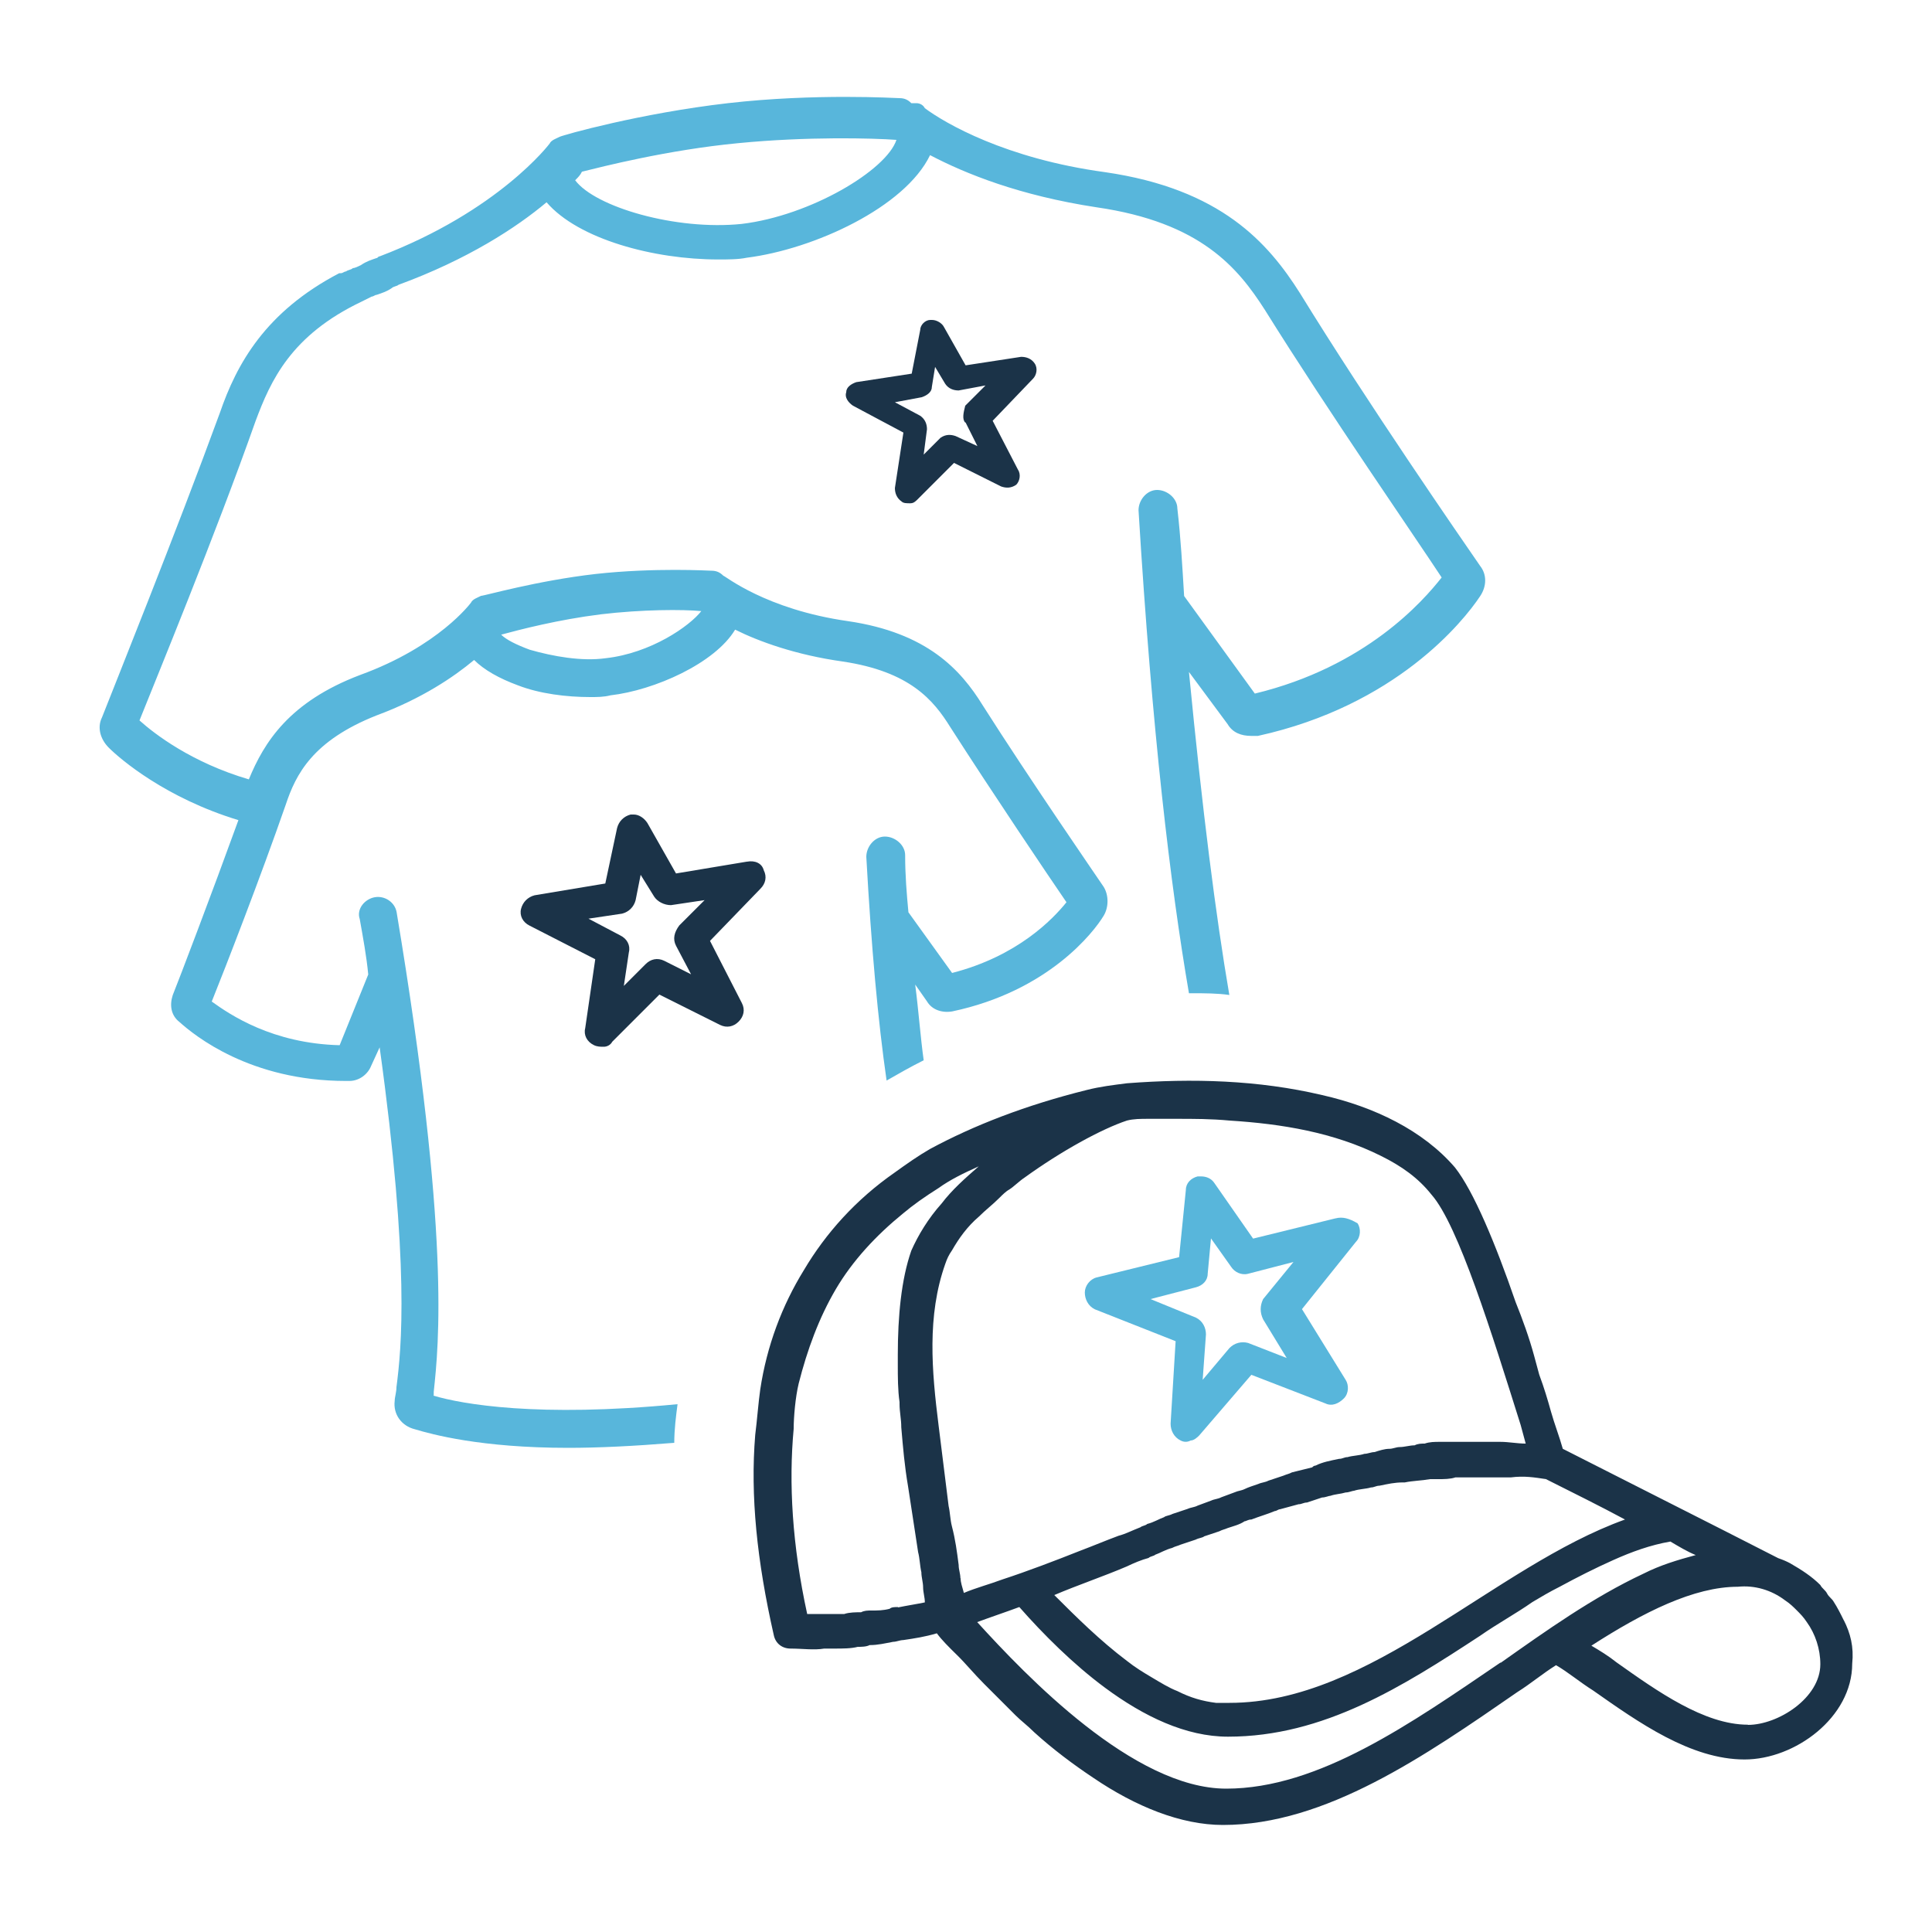 <svg width="100" height="100" viewBox="0 0 100 100" fill="none" xmlns="http://www.w3.org/2000/svg">
<path d="M22.45 72.21V72.04C22.71 69.6 23.32 63.94 20.53 47.22C20.44 46.7 19.92 46.35 19.4 46.44C18.88 46.53 18.44 47.05 18.62 47.57C18.79 48.53 18.97 49.49 19.06 50.44L17.58 54.1C14.1 54.01 11.92 52.53 10.96 51.84C11.66 50.1 13.49 45.39 14.79 41.65C15.31 40.08 16.18 38.34 19.49 37.03C21.84 36.16 23.5 35.03 24.54 34.16C25.06 34.68 25.85 35.12 26.8 35.47C27.93 35.91 29.33 36.08 30.55 36.08C30.9 36.08 31.25 36.08 31.6 35.99C33.86 35.73 37 34.34 38.05 32.59C39.27 33.2 41.19 33.9 43.62 34.24C47.1 34.76 48.32 36.24 49.19 37.64C51.37 41.04 54.24 45.3 55.2 46.7C54.5 47.57 52.67 49.49 49.28 50.36L47.02 47.22C46.93 46.26 46.85 45.3 46.85 44.26C46.85 43.74 46.33 43.3 45.8 43.3C45.27 43.3 44.84 43.82 44.84 44.35C45.1 49.05 45.45 52.89 45.89 55.93C46.5 55.58 47.11 55.23 47.81 54.88C47.64 53.66 47.55 52.35 47.37 50.96L47.98 51.83C48.24 52.27 48.76 52.44 49.29 52.35C54.25 51.3 56.61 48.26 57.13 47.39C57.39 46.95 57.39 46.34 57.13 45.91C56.78 45.39 53.3 40.34 50.86 36.5C49.73 34.67 47.99 32.75 43.89 32.15C39.62 31.54 37.53 29.8 37.44 29.8C37.27 29.63 37.09 29.54 36.83 29.54C36.74 29.54 33.87 29.37 30.82 29.71C27.77 30.06 25.07 30.84 24.9 30.84C24.73 30.93 24.46 31.01 24.38 31.19C24.38 31.19 22.73 33.45 18.63 34.94C14.97 36.33 13.67 38.42 12.88 40.34C9.92 39.47 8 37.99 7.22 37.29C8.09 35.11 11.14 27.71 13.23 21.79C14.01 19.7 15.06 17.35 18.72 15.61C18.89 15.52 19.07 15.44 19.24 15.35C19.33 15.35 19.41 15.26 19.5 15.26C19.76 15.17 20.02 15.09 20.28 14.91C20.37 14.82 20.54 14.82 20.63 14.74C24.2 13.43 26.73 11.78 28.29 10.47C29.94 12.39 33.86 13.43 37.17 13.43C37.69 13.43 38.22 13.43 38.65 13.34C42.13 12.9 46.84 10.73 48.14 8.03C49.97 8.99 52.76 10.12 56.76 10.73C62.16 11.51 64.08 13.87 65.47 16.04C68.78 21.35 73.31 27.89 74.62 29.89C73.66 31.11 70.7 34.51 64.95 35.9L61.29 30.85C61.2 29.37 61.12 27.89 60.94 26.32C60.94 25.8 60.42 25.36 59.89 25.36C59.36 25.36 58.93 25.88 58.93 26.41C59.63 37.91 60.58 45.83 61.54 51.41H61.71C62.32 51.41 63.02 51.41 63.63 51.5C62.93 47.41 62.24 42.01 61.54 34.78L63.54 37.48C63.8 37.92 64.24 38.09 64.76 38.09H65.11C72.25 36.52 75.74 32.17 76.61 30.86C76.96 30.34 76.96 29.73 76.61 29.29C75.65 27.9 70.77 20.84 67.29 15.18C65.64 12.57 63.2 9.78 57.19 8.91C52.05 8.21 48.92 6.38 47.87 5.6C47.78 5.43 47.61 5.34 47.43 5.34H47.17C47 5.17 46.82 5.08 46.56 5.08C46.39 5.08 42.21 4.82 37.68 5.34C33.15 5.86 29.14 6.99 28.97 7.08C28.8 7.17 28.53 7.25 28.45 7.43C28.45 7.43 25.84 10.91 19.65 13.27C19.56 13.27 19.56 13.36 19.48 13.36C19.22 13.45 18.96 13.53 18.7 13.71C18.53 13.8 18.35 13.88 18.26 13.88C18.17 13.97 18 13.97 17.91 14.05C17.82 14.05 17.74 14.14 17.65 14.14H17.56C13.73 16.14 12.25 18.84 11.38 21.37C9.12 27.55 5.89 35.57 5.28 37.13C5.02 37.65 5.19 38.26 5.63 38.7C6.24 39.31 8.59 41.31 12.34 42.45C10.95 46.28 9.29 50.64 8.94 51.51C8.77 52.03 8.85 52.56 9.29 52.9C10.07 53.6 12.95 55.95 17.91 55.95H18.08C18.6 55.95 19.04 55.6 19.21 55.17L19.65 54.21C21.22 65.53 20.78 69.8 20.52 71.8C20.52 72.06 20.43 72.32 20.43 72.5C20.34 73.2 20.78 73.81 21.48 73.98C22.35 74.24 24.88 74.94 29.41 74.94C30.98 74.94 32.81 74.85 34.9 74.68C34.9 73.98 34.99 73.29 35.07 72.68C27.84 73.38 23.92 72.68 22.44 72.24L22.45 72.21ZM31.07 31.8C33.25 31.54 35.34 31.54 36.3 31.63C35.69 32.41 33.69 33.81 31.34 34.07C30.12 34.24 28.64 33.98 27.42 33.63C26.72 33.37 26.2 33.11 25.94 32.85C26.9 32.59 28.9 32.07 31.08 31.8H31.07ZM30.11 8.89C31.16 8.63 34.55 7.76 38.21 7.41C41.78 7.06 45.18 7.15 46.4 7.24C45.88 8.81 41.96 11.16 38.39 11.59C34.99 11.94 30.81 10.72 29.77 9.33C29.94 9.16 30.03 9.07 30.12 8.89H30.11Z" fill="#58B6DB"/>
<path d="M95.44 83.88C95.27 83.53 95.09 83.18 94.92 82.92C94.83 82.75 94.66 82.66 94.57 82.48C94.48 82.3 94.31 82.22 94.22 82.04C93.78 81.6 93.26 81.26 92.65 80.91C92.48 80.82 92.3 80.74 92.04 80.65C88.29 78.73 84.64 76.9 80.89 74.99C80.72 74.38 80.45 73.68 80.28 73.07C80.11 72.46 79.93 71.85 79.67 71.15C79.58 70.8 79.5 70.54 79.41 70.19C79.15 69.23 78.8 68.27 78.45 67.4C77.4 64.35 76.27 61.65 75.31 60.43C73.66 58.51 71.13 57.29 68.43 56.68C65.12 55.9 61.72 55.81 58.33 56.07C57.63 56.16 56.94 56.24 56.24 56.42C53.1 57.2 50.4 58.25 48.14 59.47C47.53 59.82 46.92 60.25 46.31 60.69C44.31 62.08 42.74 63.83 41.61 65.74C40.48 67.57 39.69 69.66 39.35 71.92C39.26 72.53 39.18 73.57 39.09 74.27C38.83 77.41 39.18 80.8 40.05 84.63C40.14 85.07 40.49 85.33 40.92 85.33C41.53 85.33 42.14 85.42 42.66 85.33H43.18C43.62 85.33 44.05 85.33 44.4 85.24C44.57 85.24 44.84 85.24 45.01 85.15C45.45 85.15 45.79 85.06 46.23 84.98C46.4 84.98 46.58 84.89 46.75 84.89C47.36 84.8 47.88 84.72 48.49 84.54C48.75 84.89 49.1 85.24 49.54 85.67C49.98 86.1 50.41 86.63 50.93 87.15C51.45 87.67 51.98 88.2 52.58 88.8C52.84 89.06 53.19 89.32 53.54 89.67C54.5 90.54 55.54 91.32 56.59 92.02C58.77 93.5 61.12 94.46 63.3 94.46C68.61 94.46 73.75 90.89 78.54 87.58C79.24 87.14 79.85 86.62 80.54 86.19C81.15 86.54 81.76 87.06 82.46 87.5C84.81 89.15 87.51 91.07 90.3 91.07C92.91 91.07 95.87 88.89 95.87 86.11C95.96 85.24 95.78 84.54 95.43 83.85L95.44 83.88ZM80.02 76.56C81.41 77.26 82.81 77.95 84.11 78.65C77.32 81.09 70.96 88.14 63.64 88.14H62.94C62.24 88.05 61.63 87.88 60.94 87.53C60.5 87.36 60.07 87.09 59.63 86.83C59.19 86.57 58.76 86.31 58.32 85.96C56.93 84.91 55.71 83.7 54.57 82.56C55.79 82.04 57.1 81.6 58.32 81.08C58.67 80.91 59.1 80.73 59.45 80.64C59.54 80.55 59.71 80.55 59.8 80.47C60.06 80.38 60.32 80.21 60.67 80.12C60.84 80.03 60.93 80.03 61.11 79.95C61.37 79.86 61.63 79.78 61.89 79.69C62.06 79.6 62.24 79.6 62.33 79.52C62.59 79.43 62.85 79.35 63.11 79.26C63.28 79.17 63.37 79.17 63.55 79.09C63.81 79 64.16 78.92 64.42 78.74C64.51 78.74 64.59 78.65 64.77 78.65C65.21 78.48 65.55 78.39 65.99 78.21C66.08 78.21 66.16 78.12 66.25 78.12C66.6 78.03 66.86 77.95 67.21 77.86C67.38 77.86 67.47 77.77 67.65 77.77C67.91 77.68 68.17 77.6 68.43 77.51C68.6 77.51 68.78 77.42 68.87 77.42C69.13 77.33 69.39 77.33 69.65 77.25C69.82 77.25 70 77.16 70.09 77.16C70.35 77.07 70.7 77.07 70.96 76.99C71.13 76.99 71.22 76.9 71.4 76.9C71.84 76.81 72.18 76.73 72.62 76.73H72.71C73.15 76.64 73.58 76.64 74.02 76.56H74.46C74.72 76.56 75.07 76.56 75.33 76.47H78.2C78.9 76.38 79.42 76.47 80.03 76.56H80.02ZM46.49 83.18C46.32 83.18 46.14 83.18 46.05 83.27C45.7 83.36 45.44 83.36 45.09 83.36C44.92 83.36 44.74 83.36 44.57 83.45C44.31 83.45 43.96 83.45 43.7 83.54H41.78C41 79.97 40.82 76.75 41.08 73.96C41.08 73.35 41.17 72.31 41.34 71.61C41.78 69.87 42.39 68.21 43.26 66.73C44.13 65.25 45.35 63.94 46.74 62.81C47.26 62.37 47.87 61.94 48.57 61.5C49.18 61.06 49.88 60.72 50.66 60.37C49.96 60.98 49.27 61.59 48.74 62.29C48.04 63.07 47.52 63.94 47.17 64.73C46.65 66.21 46.47 68.13 46.47 70.13V70.65C46.47 71.26 46.47 71.96 46.56 72.57V72.66C46.56 73.1 46.65 73.44 46.65 73.88C46.74 74.93 46.82 75.88 47 76.93C47.17 78.06 47.35 79.19 47.52 80.33C47.61 80.68 47.61 81.03 47.69 81.38C47.69 81.64 47.78 81.9 47.78 82.16C47.78 82.42 47.87 82.68 47.87 82.94C47.43 83.03 46.91 83.11 46.48 83.2L46.49 83.18ZM49.71 81.7C49.71 81.44 49.62 81.26 49.62 81C49.53 80.3 49.45 79.69 49.27 79C49.18 78.65 49.18 78.3 49.1 77.95C49.01 77.25 48.93 76.56 48.84 75.86C48.75 75.16 48.67 74.47 48.58 73.77C48.23 70.98 47.97 68.11 48.93 65.41C49.02 65.15 49.1 64.97 49.28 64.71C49.63 64.1 50.06 63.49 50.67 62.97C51.02 62.62 51.37 62.36 51.72 62.01C51.89 61.84 52.07 61.66 52.24 61.57C52.5 61.4 52.76 61.13 53.02 60.96C54.94 59.57 57.03 58.43 58.33 58C58.68 57.91 59.03 57.91 59.46 57.91H60.85C61.81 57.91 62.68 57.91 63.64 58C66.34 58.17 69.04 58.61 71.48 59.83C72.53 60.35 73.4 60.96 74.09 61.83C75.48 63.4 77.23 69.06 78.71 73.76C78.8 74.11 78.88 74.37 78.97 74.72C78.53 74.72 78.1 74.63 77.66 74.63H74.52C74.26 74.63 74 74.63 73.74 74.72C73.57 74.72 73.39 74.72 73.22 74.81C72.96 74.81 72.7 74.9 72.44 74.9C72.27 74.9 72.09 74.99 71.92 74.99C71.66 74.99 71.4 75.08 71.14 75.16C70.97 75.16 70.79 75.25 70.62 75.25C70.36 75.34 70.01 75.34 69.75 75.42C69.58 75.42 69.49 75.51 69.31 75.51C68.87 75.6 68.44 75.68 68.09 75.86C68.03 75.86 67.973 75.89 67.92 75.95C67.57 76.04 67.22 76.12 66.87 76.21C66.7 76.3 66.61 76.3 66.43 76.38C66.17 76.47 65.91 76.55 65.65 76.64C65.48 76.73 65.3 76.73 65.13 76.81C64.87 76.9 64.61 76.98 64.43 77.07C64.25 77.16 64.08 77.16 63.91 77.24C63.65 77.33 63.47 77.41 63.21 77.5C63.04 77.59 62.86 77.59 62.69 77.67C62.43 77.76 62.25 77.84 61.99 77.93C61.82 78.02 61.64 78.02 61.47 78.1C61.21 78.19 60.95 78.27 60.69 78.36C60.52 78.45 60.34 78.45 60.25 78.53C59.99 78.62 59.73 78.79 59.38 78.88C59.29 78.97 59.12 78.97 59.03 79.05C58.59 79.22 58.25 79.4 57.9 79.49C57.2 79.75 56.59 80.01 55.9 80.27C54.59 80.79 53.2 81.32 51.89 81.75C51.19 82.01 50.5 82.19 49.89 82.45C49.8 82.1 49.72 81.93 49.72 81.67L49.71 81.7ZM77.67 86.05C73.05 89.19 68.26 92.58 63.47 92.58C58.68 92.58 53.11 86.74 50.58 83.96C51.28 83.7 52.06 83.44 52.76 83.18C53.98 84.57 55.55 86.14 57.2 87.36C59.2 88.84 61.38 89.89 63.56 89.89C68.52 89.89 72.62 87.28 76.62 84.66C77.49 84.05 78.45 83.53 79.32 82.92C79.76 82.66 80.19 82.4 80.71 82.14C81.67 81.62 82.54 81.18 83.5 80.75C84.46 80.32 85.42 79.97 86.46 79.79C86.9 80.05 87.33 80.31 87.77 80.49C86.81 80.75 85.94 81.01 85.07 81.45C82.46 82.67 80.02 84.41 77.67 86.07V86.05ZM90.47 89.27C88.21 89.27 85.77 87.53 83.68 86.05C83.24 85.7 82.81 85.44 82.37 85.18C85.07 83.44 87.68 82.13 89.95 82.13C90.82 82.04 91.69 82.3 92.39 82.83C92.65 83 92.83 83.18 93 83.35C93.17 83.52 93.35 83.7 93.52 83.96C93.96 84.57 94.22 85.35 94.22 86.14C94.22 87.88 92.04 89.28 90.47 89.28V89.27Z" fill="#1B3348"/>
<path d="M52.85 18.47L49.98 18.91L48.85 16.91C48.76 16.74 48.5 16.56 48.24 16.56H48.15C47.89 16.56 47.63 16.82 47.63 17.08L47.19 19.34L44.32 19.78C44.06 19.87 43.8 20.04 43.8 20.3C43.71 20.56 43.89 20.82 44.15 21L46.76 22.39L46.32 25.26C46.32 25.52 46.41 25.78 46.67 25.96C46.76 26.05 46.93 26.05 47.11 26.05C47.29 26.05 47.37 25.96 47.46 25.88L49.38 23.96L51.82 25.18C52.08 25.27 52.34 25.27 52.6 25.09C52.77 24.92 52.86 24.57 52.69 24.31L51.38 21.78L53.47 19.6C53.64 19.43 53.73 19.08 53.56 18.82C53.39 18.56 53.12 18.47 52.86 18.47H52.85ZM49.98 21.87L50.59 23.09L49.46 22.57C49.2 22.48 48.94 22.48 48.68 22.66L47.81 23.53L47.98 22.22C47.98 21.96 47.89 21.7 47.63 21.52L46.32 20.82L47.71 20.56C47.97 20.47 48.23 20.3 48.23 20.04L48.4 18.99L48.92 19.86C49.09 20.12 49.36 20.21 49.62 20.21L51.01 19.95L49.96 21C49.87 21.35 49.79 21.7 49.96 21.87H49.98Z" fill="#1B3348"/>
<path d="M38.65 44.6L34.99 45.21L33.51 42.6C33.34 42.34 33.07 42.16 32.81 42.16H32.64C32.29 42.25 32.03 42.51 31.94 42.86L31.33 45.73L27.67 46.34C27.32 46.43 27.06 46.69 26.97 47.04C26.88 47.39 27.06 47.74 27.41 47.91L30.81 49.65L30.29 53.22C30.2 53.57 30.38 53.92 30.73 54.09C30.9 54.18 31.08 54.18 31.25 54.18C31.42 54.18 31.6 54.09 31.69 53.92L34.13 51.48L37.27 53.05C37.62 53.22 37.97 53.14 38.23 52.88C38.49 52.62 38.58 52.27 38.4 51.92L36.75 48.7L39.36 46C39.62 45.74 39.71 45.39 39.53 45.04C39.44 44.69 39.09 44.52 38.66 44.6H38.65ZM34.99 48.95L35.77 50.43L34.38 49.73C34.03 49.56 33.68 49.64 33.42 49.9L32.29 51.03L32.55 49.29C32.64 48.94 32.46 48.59 32.11 48.42L30.46 47.55L32.2 47.29C32.55 47.2 32.81 46.94 32.9 46.59L33.16 45.28L33.86 46.41C34.03 46.67 34.38 46.85 34.73 46.85L36.47 46.59L35.16 47.9C34.9 48.25 34.81 48.6 34.99 48.95Z" fill="#1B3348"/>
<path d="M69.13 63.06L64.86 64.11L62.86 61.24C62.69 60.98 62.42 60.89 62.16 60.89H61.99C61.64 60.98 61.38 61.24 61.38 61.59L61.03 65.07L56.76 66.12C56.41 66.21 56.15 66.56 56.15 66.9C56.15 67.24 56.32 67.6 56.67 67.77L60.85 69.42L60.59 73.69C60.59 74.04 60.76 74.39 61.11 74.56C61.28 74.65 61.46 74.65 61.63 74.56C61.8 74.56 61.98 74.39 62.07 74.3L64.77 71.16L68.6 72.64C68.95 72.81 69.3 72.64 69.56 72.38C69.82 72.12 69.82 71.68 69.65 71.42L67.39 67.76L70.18 64.28C70.44 64.02 70.44 63.58 70.27 63.32C69.83 63.06 69.49 62.97 69.14 63.06H69.13ZM65.38 68.29L66.6 70.29L64.6 69.51C64.25 69.42 63.9 69.51 63.64 69.77L62.25 71.42L62.42 69.07C62.42 68.72 62.25 68.37 61.9 68.2L59.55 67.24L61.9 66.63C62.25 66.54 62.51 66.28 62.51 65.93L62.68 64.1L63.73 65.58C63.9 65.84 64.25 66.02 64.6 65.93L66.95 65.32L65.38 67.24C65.21 67.59 65.21 67.94 65.38 68.29Z" fill="#58B6DB"/>
</svg>
